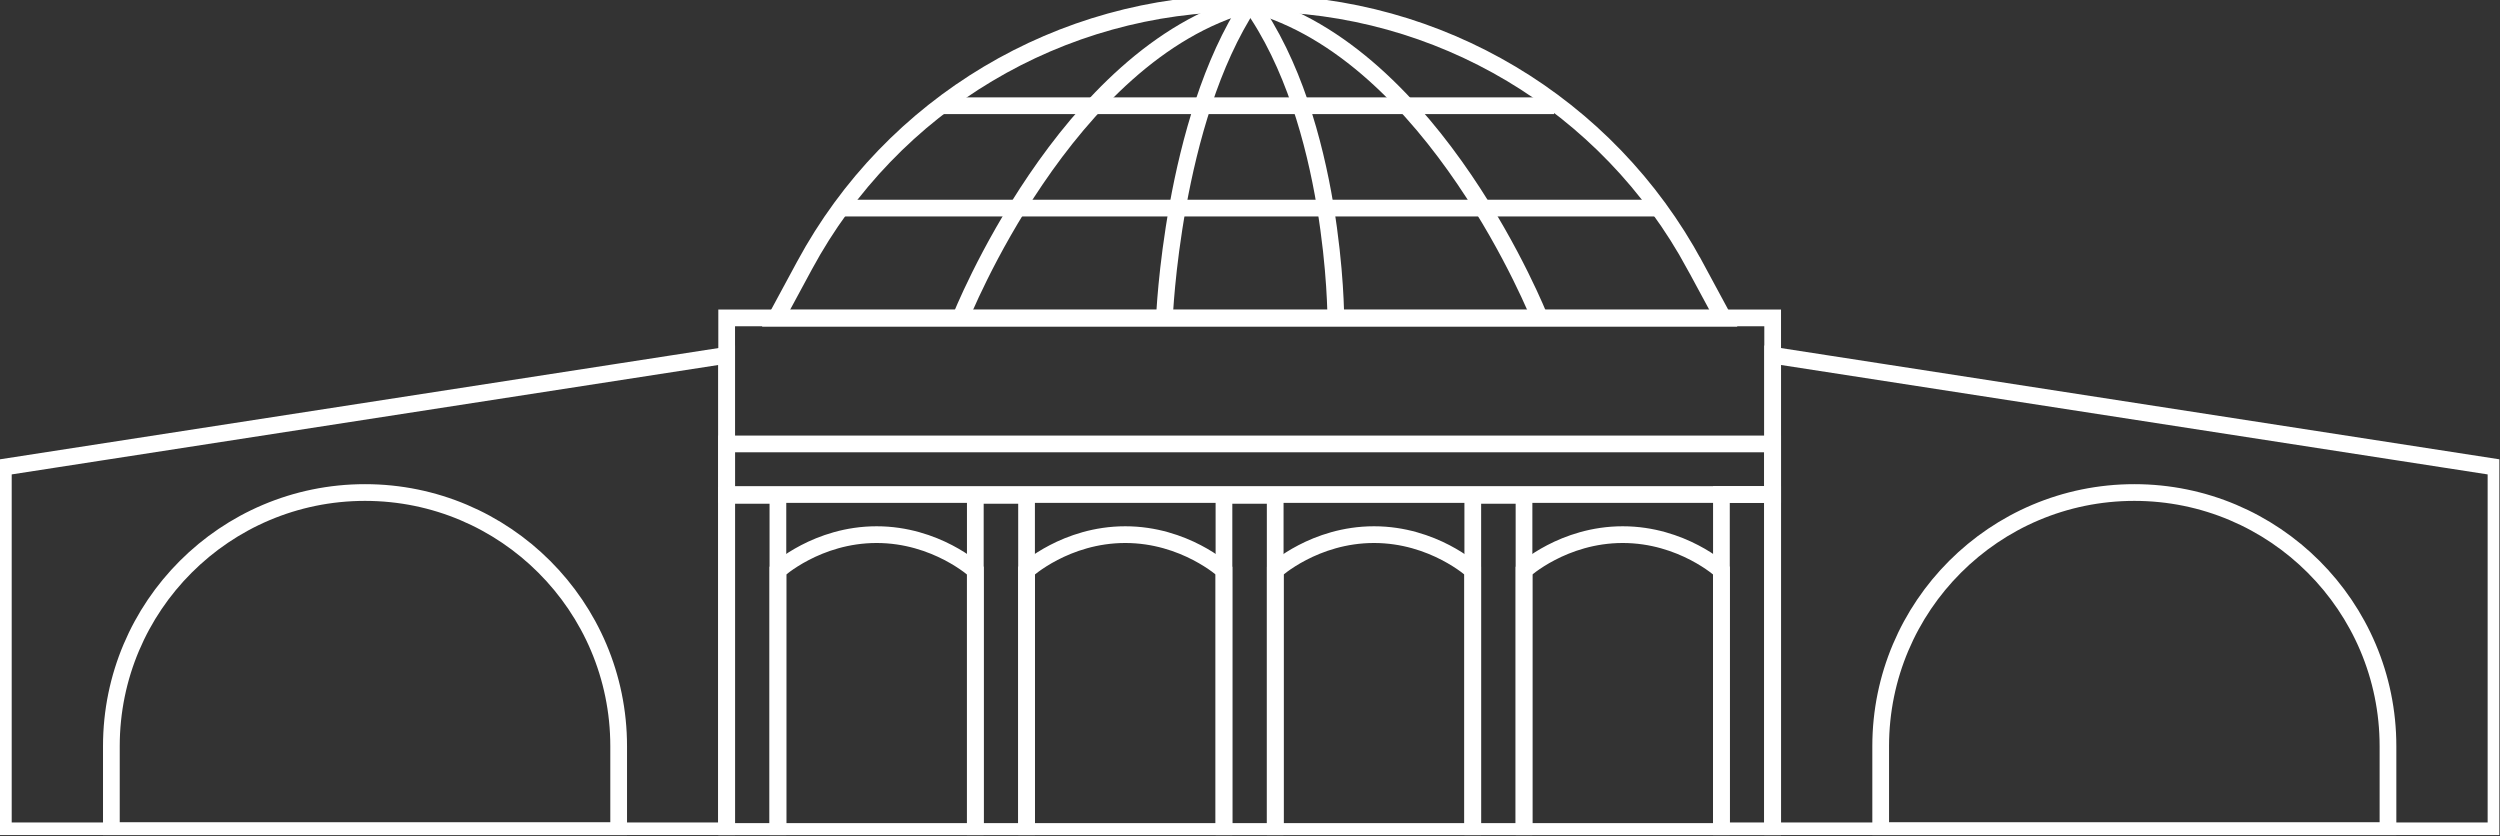<?xml version="1.0" encoding="UTF-8"?> <svg xmlns="http://www.w3.org/2000/svg" width="1495" height="500" viewBox="0 0 1495 500" fill="none"><rect x="0" y="0" width="1495" height="500" fill="#333333" stroke="none"/><g clip-path="url(#clip0_410_2)"><path d="M524.22 319.71C488.65 319.71 465.2 341.19 465.2 341.19V497.35H583.24V341.19C583.24 341.19 559.79 319.71 524.22 319.71Z" stroke="white" stroke-width="10" stroke-miterlimit="10"></path><path d="M672.91 319.71C637.34 319.71 613.89 341.19 613.89 341.19V497.35H731.93V341.19C731.93 341.19 708.48 319.71 672.91 319.71Z" stroke="white" stroke-width="10" stroke-miterlimit="10"></path><path d="M465.19 296.24H434.55V497.35H465.19V296.24Z" stroke="white" stroke-width="10" stroke-miterlimit="10"></path><path d="M1060.05 295.72V265.47L434.55 265.47V295.72L1060.05 295.72Z" stroke="white" stroke-width="10" stroke-miterlimit="10"></path><path d="M613.88 296.24H583.24V497.35H613.88V296.24Z" stroke="white" stroke-width="10" stroke-miterlimit="10"></path><path d="M762.57 296.24H731.93V497.35H762.57V296.24Z" stroke="white" stroke-width="10" stroke-miterlimit="10"></path><path d="M821.65 319.71C786.08 319.71 762.63 341.19 762.63 341.19V497.35H880.67V341.19C880.67 341.19 857.22 319.71 821.65 319.71Z" stroke="white" stroke-width="10" stroke-miterlimit="10"></path><path d="M911.36 296.24H880.72V497.35H911.36V296.24Z" stroke="white" stroke-width="10" stroke-miterlimit="10"></path><path d="M970.39 319.71C934.82 319.71 911.37 341.19 911.37 341.19V497.35H1029.41V341.19C1029.41 341.19 1005.96 319.71 970.39 319.71Z" stroke="white" stroke-width="10" stroke-miterlimit="10"></path><path d="M1060.05 295.71H1029.41V496.82H1060.05V295.71Z" stroke="white" stroke-width="10" stroke-miterlimit="10"></path><path d="M1060.05 190.1H434.55V497.35H1060.05V190.1Z" stroke="white" stroke-width="10" stroke-miterlimit="10"></path><path d="M1060.05 212.43L1492.61 279.41V496.82H1060.05V212.43Z" stroke="white" stroke-width="10" stroke-miterlimit="10"></path><path d="M1276.33 294.53C1360.05 294.53 1428.01 362.5 1428.01 446.21V496.82H1124.65V446.21C1124.65 362.49 1192.62 294.53 1276.33 294.53Z" stroke="white" stroke-width="10" stroke-miterlimit="10"></path><path d="M434.55 212.43L2 279.41V496.82H434.55V212.43Z" stroke="white" stroke-width="10" stroke-miterlimit="10"></path><path d="M369.96 496.82L66.6 496.82V446.21C66.6 362.49 134.57 294.53 218.28 294.53C302 294.53 369.96 362.5 369.96 446.21V496.82Z" stroke="white" stroke-width="10" stroke-miterlimit="10"></path><path d="M1013.45 158.63C961.34 62.14 860.51 2 750.85 2C749.66 2 748.49 2.09 747.31 2.11C746.13 2.1 744.95 2 743.77 2C634.11 2 533.28 62.14 481.17 158.63L464.07 190.29H1030.56L1013.46 158.63H1013.45Z" stroke="white" stroke-width="10" stroke-miterlimit="10"></path><path d="M574.34 190.29C574.34 190.29 637.04 31.71 747.3 2.11" stroke="white" stroke-width="10" stroke-miterlimit="10"></path><path d="M696.32 190.29C696.32 190.29 700.88 72.71 747.3 2.11" stroke="white" stroke-width="10" stroke-miterlimit="10"></path><path d="M920.79 190.29C920.79 190.29 858.09 31.71 747.83 2.11" stroke="white" stroke-width="10" stroke-miterlimit="10"></path><path d="M798.81 190.29C798.81 190.29 798.81 73.45 747.83 2.11" stroke="white" stroke-width="10" stroke-miterlimit="10"></path><path d="M563.98 63.23H929.37" stroke="white" stroke-width="10" stroke-miterlimit="10"></path><path d="M502.92 124.44H991.94" stroke="white" stroke-width="10" stroke-miterlimit="10"></path></g><defs><clipPath id="clip0_410_2"><rect width="1494.61" height="499.35" fill="white"></rect></clipPath></defs></svg> 